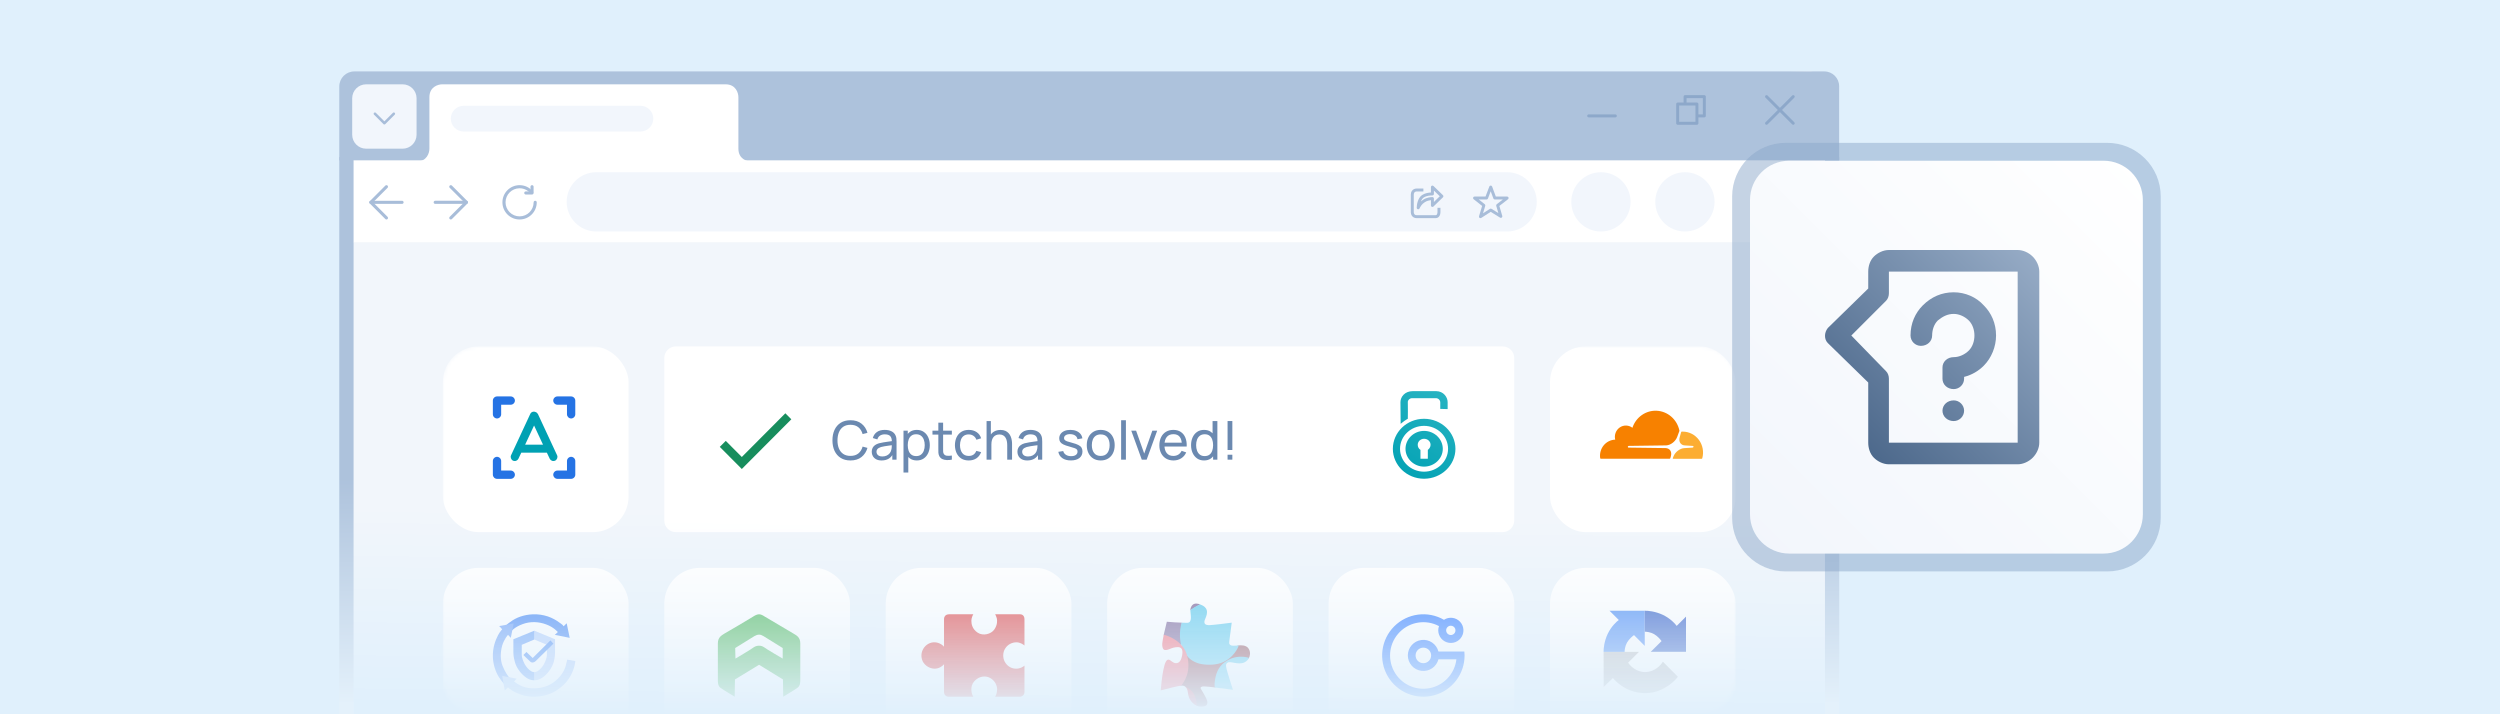 <svg width="700" height="200" viewBox="0 0 700 200" fill="none" xmlns="http://www.w3.org/2000/svg">
<rect width="700" height="200" fill="#E0F0FC"/>
<path d="M95 44H514.962L515 200H107.287C100.411 200 95 200 95 200V44Z" fill="url(#paint0_linear_1840_2)"/>
<path d="M99 68H510.963L511 200C373.667 200 236.333 200 99 200V68Z" fill="url(#paint1_linear_1840_2)"/>
<mask id="mask0_1840_2" style="mask-type:alpha" maskUnits="userSpaceOnUse" x="99" y="68" width="412" height="132">
<path d="M99 68H510.963L511 200C373.667 200 236.333 200 99 200V68Z" fill="url(#paint2_linear_1840_2)"/>
</mask>
<g mask="url(#mask0_1840_2)">
<path d="M186 100.25C186 98.455 187.45 97 189.238 97H420.747C422.535 97 423.985 98.455 423.985 100.25V145.75C423.985 147.545 422.535 149 420.747 149H189.238C187.45 149 186 147.545 186 145.75V100.25Z" fill="white"/>
<path fill-rule="evenodd" clip-rule="evenodd" d="M398.732 117.259C403.569 117.259 407.522 121.046 407.522 125.681C407.522 130.26 403.569 134.047 398.732 134.047C393.894 134.047 390 130.26 390 125.681C390 121.046 393.894 117.259 398.732 117.259ZM392.183 118.672C392.183 118.672 392.714 118.22 393.186 117.881C393.658 117.542 394.189 117.259 394.189 117.259C394.189 117.259 394.248 113.19 394.189 112.568C394.189 112.003 394.72 111.494 395.369 111.494C396.077 111.494 401.564 111.494 402.095 111.494C402.684 111.494 403.274 112.003 403.274 112.681C403.274 113.359 403.274 114.49 403.274 114.49L405.339 114.546C405.339 114.546 405.339 113.811 405.339 112.568C405.339 111.268 404.218 109.516 402.095 109.516C399.912 109.516 397.847 109.516 395.605 109.516C393.304 109.516 392.124 111.155 392.124 112.624C392.124 114.151 392.183 118.672 392.183 118.672ZM398.732 120.651C401.623 120.651 403.982 122.912 403.982 125.681C403.982 128.394 401.623 130.655 398.732 130.655C395.9 130.655 393.54 128.394 393.54 125.681C393.54 122.912 395.9 120.651 398.732 120.651ZM398.732 122.855C399.735 122.855 400.561 123.59 400.561 124.551C400.561 125.116 400.207 125.681 399.794 125.964V128.451H397.729V125.964C397.257 125.681 396.962 125.116 396.962 124.551C396.962 123.59 397.788 122.855 398.732 122.855ZM398.732 119.238C402.449 119.238 405.457 122.12 405.457 125.681C405.457 129.186 402.449 132.069 398.732 132.069C395.015 132.069 392.006 129.186 392.006 125.681C392.006 122.12 395.015 119.238 398.732 119.238Z" fill="url(#paint3_linear_1840_2)"/>
<path d="M238.129 128.929C237.053 128.929 236.139 128.691 235.388 128.215C234.637 127.74 234.064 127.079 233.668 126.233C233.278 125.387 233.083 124.408 233.083 123.297C233.083 122.185 233.278 121.207 233.668 120.36C234.064 119.514 234.637 118.854 235.388 118.378C236.139 117.902 237.053 117.665 238.129 117.665C239.381 117.665 240.409 117.982 241.215 118.618C242.026 119.254 242.585 120.11 242.89 121.187L241.531 121.547C241.31 120.741 240.917 120.105 240.352 119.64C239.786 119.174 239.045 118.941 238.129 118.941C237.323 118.941 236.652 119.124 236.116 119.489C235.581 119.855 235.178 120.365 234.907 121.021C234.637 121.672 234.499 122.431 234.494 123.297C234.489 124.158 234.622 124.916 234.892 125.572C235.163 126.223 235.568 126.734 236.109 127.104C236.65 127.47 237.323 127.652 238.129 127.652C239.045 127.652 239.786 127.419 240.352 126.954C240.917 126.483 241.31 125.847 241.531 125.046L242.89 125.407C242.585 126.478 242.026 127.334 241.215 127.975C240.409 128.611 239.381 128.929 238.129 128.929Z" fill="#6B89B0"/>
<path d="M246.842 128.929C246.237 128.929 245.728 128.819 245.318 128.598C244.912 128.373 244.605 128.078 244.394 127.712C244.189 127.347 244.086 126.946 244.086 126.511C244.086 126.085 244.166 125.717 244.327 125.407C244.492 125.092 244.722 124.831 245.018 124.626C245.313 124.416 245.666 124.25 246.076 124.13C246.462 124.025 246.892 123.935 247.368 123.86C247.849 123.78 248.334 123.707 248.825 123.642C249.316 123.577 249.774 123.514 250.199 123.454L249.719 123.732C249.734 123.011 249.588 122.478 249.283 122.133C248.983 121.787 248.462 121.615 247.721 121.615C247.23 121.615 246.8 121.727 246.429 121.953C246.064 122.173 245.806 122.533 245.656 123.034L244.387 122.651C244.582 121.94 244.96 121.382 245.521 120.976C246.081 120.571 246.82 120.368 247.736 120.368C248.472 120.368 249.103 120.501 249.628 120.766C250.159 121.026 250.54 121.422 250.77 121.953C250.885 122.203 250.958 122.476 250.988 122.771C251.018 123.061 251.033 123.367 251.033 123.687V128.704H249.846V126.759L250.124 126.939C249.819 127.595 249.391 128.09 248.84 128.426C248.294 128.761 247.628 128.929 246.842 128.929ZM247.045 127.81C247.526 127.81 247.941 127.725 248.292 127.555C248.647 127.379 248.933 127.152 249.148 126.871C249.363 126.586 249.503 126.276 249.568 125.94C249.643 125.69 249.683 125.412 249.688 125.107C249.699 124.796 249.704 124.558 249.704 124.393L250.169 124.596C249.734 124.656 249.306 124.714 248.885 124.769C248.464 124.824 248.066 124.884 247.691 124.949C247.315 125.009 246.978 125.081 246.677 125.167C246.457 125.237 246.249 125.327 246.054 125.437C245.864 125.547 245.708 125.69 245.588 125.865C245.473 126.035 245.416 126.248 245.416 126.503C245.416 126.724 245.471 126.934 245.581 127.134C245.696 127.334 245.871 127.497 246.106 127.622C246.347 127.747 246.66 127.81 247.045 127.81Z" fill="#6B89B0"/>
<path d="M256.71 128.929C255.949 128.929 255.308 128.741 254.787 128.366C254.267 127.985 253.871 127.472 253.601 126.826C253.336 126.175 253.203 125.447 253.203 124.641C253.203 123.825 253.336 123.094 253.601 122.448C253.871 121.802 254.267 121.294 254.787 120.924C255.313 120.553 255.956 120.368 256.717 120.368C257.468 120.368 258.114 120.556 258.655 120.931C259.201 121.302 259.619 121.81 259.909 122.456C260.199 123.101 260.345 123.83 260.345 124.641C260.345 125.452 260.199 126.18 259.909 126.826C259.619 127.472 259.201 127.985 258.655 128.366C258.114 128.741 257.466 128.929 256.71 128.929ZM252.978 132.308V120.593H254.172V126.563H254.322V132.308H252.978ZM256.545 127.705C257.08 127.705 257.523 127.57 257.874 127.299C258.224 127.029 258.487 126.664 258.662 126.203C258.838 125.737 258.925 125.217 258.925 124.641C258.925 124.07 258.838 123.555 258.662 123.094C258.492 122.633 258.227 122.268 257.866 121.998C257.511 121.727 257.058 121.592 256.507 121.592C255.982 121.592 255.546 121.722 255.201 121.983C254.855 122.238 254.597 122.596 254.427 123.056C254.257 123.512 254.172 124.04 254.172 124.641C254.172 125.232 254.254 125.76 254.42 126.225C254.59 126.686 254.85 127.049 255.201 127.314C255.551 127.575 255.999 127.705 256.545 127.705Z" fill="#6B89B0"/>
<path d="M266.519 128.704C266.038 128.799 265.563 128.836 265.092 128.816C264.627 128.801 264.211 128.709 263.846 128.538C263.48 128.363 263.202 128.093 263.012 127.727C262.852 127.407 262.764 127.084 262.749 126.759C262.739 126.428 262.734 126.055 262.734 125.64V118.34H264.071V125.58C264.071 125.91 264.073 126.193 264.078 126.428C264.088 126.664 264.141 126.866 264.236 127.036C264.416 127.357 264.702 127.545 265.092 127.6C265.488 127.655 265.963 127.64 266.519 127.555V128.704ZM261.09 121.697V120.593H266.519V121.697H261.09Z" fill="#6B89B0"/>
<path d="M271.245 128.929C270.424 128.929 269.726 128.746 269.15 128.381C268.579 128.01 268.144 127.502 267.843 126.856C267.543 126.21 267.388 125.474 267.378 124.648C267.388 123.802 267.545 123.059 267.851 122.418C268.161 121.772 268.604 121.269 269.18 120.909C269.756 120.548 270.449 120.368 271.26 120.368C272.116 120.368 272.852 120.578 273.468 120.999C274.089 121.419 274.504 121.995 274.715 122.726L273.393 123.124C273.223 122.653 272.945 122.288 272.559 122.028C272.179 121.767 271.741 121.637 271.245 121.637C270.689 121.637 270.231 121.767 269.871 122.028C269.51 122.283 269.243 122.638 269.067 123.094C268.892 123.545 268.802 124.063 268.797 124.648C268.807 125.55 269.015 126.278 269.42 126.834C269.831 127.384 270.439 127.66 271.245 127.66C271.776 127.66 272.216 127.54 272.567 127.299C272.917 127.054 273.183 126.701 273.363 126.24L274.715 126.593C274.434 127.349 273.996 127.928 273.4 128.328C272.805 128.729 272.086 128.929 271.245 128.929Z" fill="#6B89B0"/>
<path d="M282.022 128.704V124.641C282.022 124.255 281.987 123.885 281.917 123.53C281.852 123.174 281.734 122.856 281.564 122.576C281.399 122.29 281.173 122.065 280.888 121.9C280.608 121.735 280.252 121.652 279.822 121.652C279.486 121.652 279.181 121.71 278.906 121.825C278.635 121.935 278.402 122.105 278.207 122.335C278.012 122.566 277.859 122.856 277.749 123.207C277.644 123.552 277.591 123.96 277.591 124.431L276.713 124.16C276.713 123.374 276.853 122.701 277.133 122.14C277.419 121.575 277.817 121.141 278.327 120.841C278.843 120.536 279.449 120.383 280.145 120.383C280.67 120.383 281.118 120.466 281.489 120.631C281.859 120.796 282.167 121.016 282.413 121.292C282.658 121.562 282.851 121.867 282.991 122.208C283.131 122.543 283.229 122.886 283.284 123.237C283.344 123.582 283.374 123.91 283.374 124.22V128.704H282.022ZM276.24 128.704V117.89H277.441V123.86H277.591V128.704H276.24Z" fill="#6B89B0"/>
<path d="M287.632 128.929C287.026 128.929 286.518 128.819 286.107 128.598C285.702 128.373 285.394 128.078 285.183 127.712C284.978 127.347 284.876 126.946 284.876 126.511C284.876 126.085 284.956 125.717 285.116 125.407C285.281 125.092 285.511 124.831 285.807 124.626C286.102 124.416 286.455 124.25 286.866 124.13C287.251 124.025 287.682 123.935 288.157 123.86C288.638 123.78 289.123 123.707 289.614 123.642C290.105 123.577 290.563 123.514 290.988 123.454L290.508 123.732C290.523 123.011 290.378 122.478 290.072 122.133C289.772 121.787 289.251 121.615 288.51 121.615C288.02 121.615 287.589 121.727 287.219 121.953C286.853 122.173 286.595 122.533 286.445 123.034L285.176 122.651C285.371 121.94 285.749 121.382 286.31 120.976C286.871 120.571 287.609 120.368 288.525 120.368C289.261 120.368 289.892 120.501 290.418 120.766C290.948 121.026 291.329 121.422 291.559 121.953C291.674 122.203 291.747 122.476 291.777 122.771C291.807 123.061 291.822 123.367 291.822 123.687V128.704H290.635V126.759L290.913 126.939C290.608 127.595 290.18 128.09 289.629 128.426C289.083 128.761 288.418 128.929 287.632 128.929ZM287.834 127.81C288.315 127.81 288.73 127.725 289.081 127.555C289.436 127.379 289.722 127.152 289.937 126.871C290.152 126.586 290.292 126.276 290.358 125.94C290.433 125.69 290.473 125.412 290.478 125.107C290.488 124.796 290.493 124.558 290.493 124.393L290.958 124.596C290.523 124.656 290.095 124.714 289.674 124.769C289.254 124.824 288.856 124.884 288.48 124.949C288.105 125.009 287.767 125.081 287.466 125.167C287.246 125.237 287.038 125.327 286.843 125.437C286.653 125.547 286.498 125.69 286.377 125.865C286.262 126.035 286.205 126.248 286.205 126.503C286.205 126.724 286.26 126.934 286.37 127.134C286.485 127.334 286.66 127.497 286.896 127.622C287.136 127.747 287.449 127.81 287.834 127.81Z" fill="#6B89B0"/>
<path d="M299.845 128.921C298.879 128.921 298.085 128.711 297.465 128.291C296.849 127.865 296.471 127.272 296.331 126.511L297.697 126.293C297.807 126.734 298.06 127.084 298.456 127.344C298.851 127.6 299.342 127.727 299.928 127.727C300.483 127.727 300.919 127.612 301.234 127.382C301.55 127.152 301.707 126.839 301.707 126.443C301.707 126.213 301.655 126.028 301.55 125.888C301.445 125.742 301.227 125.607 300.896 125.482C300.571 125.357 300.078 125.207 299.417 125.031C298.701 124.841 298.138 124.643 297.727 124.438C297.317 124.233 297.024 123.995 296.849 123.725C296.674 123.454 296.586 123.127 296.586 122.741C296.586 122.265 296.716 121.85 296.976 121.494C297.237 121.134 297.6 120.856 298.065 120.661C298.536 120.466 299.082 120.368 299.702 120.368C300.318 120.368 300.869 120.466 301.354 120.661C301.84 120.856 302.231 121.134 302.526 121.494C302.826 121.85 303.004 122.265 303.059 122.741L301.692 122.989C301.627 122.553 301.417 122.21 301.062 121.96C300.711 121.71 300.258 121.577 299.702 121.562C299.177 121.542 298.749 121.635 298.418 121.84C298.093 122.045 297.93 122.323 297.93 122.673C297.93 122.869 297.99 123.036 298.11 123.177C298.236 123.317 298.463 123.449 298.794 123.575C299.129 123.7 299.615 123.842 300.251 124.003C300.966 124.183 301.53 124.381 301.94 124.596C302.356 124.806 302.651 125.056 302.826 125.347C303.002 125.632 303.089 125.985 303.089 126.406C303.089 127.187 302.801 127.802 302.226 128.253C301.65 128.699 300.856 128.921 299.845 128.921Z" fill="#6B89B0"/>
<path d="M308.2 128.929C307.394 128.929 306.698 128.746 306.112 128.381C305.531 128.015 305.083 127.51 304.768 126.864C304.453 126.218 304.295 125.477 304.295 124.641C304.295 123.79 304.455 123.044 304.775 122.403C305.096 121.762 305.549 121.264 306.135 120.909C306.72 120.548 307.409 120.368 308.2 120.368C309.011 120.368 309.709 120.551 310.295 120.916C310.881 121.277 311.329 121.78 311.639 122.426C311.955 123.066 312.112 123.805 312.112 124.641C312.112 125.487 311.955 126.233 311.639 126.879C311.324 127.52 310.873 128.023 310.287 128.388C309.702 128.749 309.006 128.929 308.2 128.929ZM308.2 127.66C309.041 127.66 309.667 127.379 310.077 126.819C310.488 126.258 310.693 125.532 310.693 124.641C310.693 123.725 310.485 122.996 310.07 122.456C309.654 121.91 309.031 121.637 308.2 121.637C307.634 121.637 307.168 121.765 306.803 122.02C306.438 122.275 306.165 122.628 305.984 123.079C305.804 123.53 305.714 124.05 305.714 124.641C305.714 125.552 305.924 126.283 306.345 126.834C306.765 127.384 307.384 127.66 308.2 127.66Z" fill="#6B89B0"/>
<path d="M313.916 128.704V117.665H315.253V128.704H313.916Z" fill="#6B89B0"/>
<path d="M319.699 128.704L316.755 120.593H318.107L320.382 126.999L322.65 120.593H324.009L321.065 128.704H319.699Z" fill="#6B89B0"/>
<path d="M328.588 128.929C327.792 128.929 327.097 128.754 326.501 128.403C325.91 128.048 325.449 127.555 325.119 126.924C324.789 126.288 324.623 125.547 324.623 124.701C324.623 123.815 324.786 123.049 325.112 122.403C325.437 121.752 325.89 121.252 326.471 120.901C327.057 120.546 327.742 120.368 328.528 120.368C329.344 120.368 330.038 120.556 330.609 120.931C331.184 121.307 331.615 121.842 331.9 122.538C332.191 123.234 332.316 124.063 332.276 125.024H330.924V124.543C330.909 123.547 330.706 122.804 330.316 122.313C329.925 121.817 329.344 121.57 328.573 121.57C327.747 121.57 327.119 121.835 326.689 122.366C326.258 122.896 326.043 123.657 326.043 124.648C326.043 125.605 326.258 126.346 326.689 126.871C327.119 127.397 327.732 127.66 328.528 127.66C329.064 127.66 329.53 127.537 329.925 127.292C330.321 127.046 330.631 126.694 330.856 126.233L332.141 126.676C331.825 127.392 331.35 127.948 330.714 128.343C330.083 128.734 329.374 128.929 328.588 128.929ZM325.592 125.024V123.95H331.585V125.024H325.592Z" fill="#6B89B0"/>
<path d="M337.132 128.929C336.376 128.929 335.727 128.741 335.187 128.366C334.646 127.985 334.228 127.472 333.933 126.826C333.642 126.18 333.497 125.452 333.497 124.641C333.497 123.83 333.642 123.101 333.933 122.456C334.228 121.81 334.646 121.302 335.187 120.931C335.727 120.556 336.373 120.368 337.124 120.368C337.89 120.368 338.533 120.553 339.054 120.924C339.575 121.294 339.968 121.802 340.233 122.448C340.503 123.094 340.639 123.825 340.639 124.641C340.639 125.447 340.503 126.175 340.233 126.826C339.968 127.472 339.575 127.985 339.054 128.366C338.533 128.741 337.893 128.929 337.132 128.929ZM337.297 127.705C337.843 127.705 338.291 127.575 338.641 127.314C338.992 127.049 339.249 126.686 339.415 126.225C339.585 125.76 339.67 125.232 339.67 124.641C339.67 124.04 339.585 123.512 339.415 123.056C339.249 122.596 338.994 122.238 338.649 121.983C338.303 121.722 337.865 121.592 337.334 121.592C336.784 121.592 336.328 121.727 335.968 121.998C335.612 122.268 335.347 122.633 335.172 123.094C335.001 123.555 334.916 124.07 334.916 124.641C334.916 125.217 335.004 125.737 335.179 126.203C335.354 126.664 335.617 127.029 335.968 127.299C336.323 127.57 336.766 127.705 337.297 127.705ZM339.67 128.704V122.734H339.52V117.89H340.864V128.704H339.67Z" fill="#6B89B0"/>
<path d="M343.719 128.704V127.322H345.056V128.704H343.719ZM343.719 126V117.89H345.056V126H343.719Z" fill="#6B89B0"/>
<path fill-rule="evenodd" clip-rule="evenodd" d="M221.573 117.401L207.707 131.319L201.54 125.128L203.215 123.447L207.707 127.957L219.898 115.719L221.573 117.401Z" fill="#178D5D"/>
</g>
<mask id="mask1_1840_2" style="mask-type:alpha" maskUnits="userSpaceOnUse" x="124" y="97" width="362" height="103">
<path d="M124 107C124 101.477 128.477 97 134 97H476C481.523 97 486 101.477 486 107V190C486 195.523 481.523 200 476 200H134C128.477 200 124 195.523 124 190V107Z" fill="url(#paint4_linear_1840_2)"/>
</mask>
<g mask="url(#mask1_1840_2)">
<rect x="310" y="159" width="52" height="52" rx="10" fill="white"/>
<rect x="248" y="159" width="52" height="52" rx="10" fill="white"/>
<rect x="186" y="159" width="52" height="52" rx="10" fill="white"/>
<rect x="124" y="159" width="52" height="52" rx="10" fill="white"/>
<rect x="372" y="159" width="52" height="52" rx="10" fill="white"/>
<rect x="434" y="159" width="52" height="52" rx="10" fill="white"/>
<rect x="434" y="97" width="52" height="52" rx="10" fill="white"/>
<rect x="124" y="97" width="52" height="52" rx="10" fill="white"/>
<path d="M467.699 128.268L467.846 127.742C468.021 127.116 467.956 126.538 467.662 126.112C467.386 125.721 466.937 125.491 466.388 125.464L455.988 125.327C455.955 125.327 455.923 125.318 455.894 125.302C455.866 125.286 455.841 125.263 455.823 125.236C455.805 125.208 455.793 125.176 455.789 125.142C455.786 125.109 455.79 125.075 455.802 125.044C455.82 124.991 455.852 124.945 455.895 124.911C455.937 124.877 455.989 124.857 456.043 124.853L466.543 124.711C467.783 124.653 469.138 123.611 469.61 122.34L470.208 120.727C470.224 120.682 470.233 120.634 470.232 120.585C470.232 120.559 470.229 120.534 470.224 120.509C469.898 119.009 469.105 117.66 467.967 116.667C466.829 115.675 465.407 115.093 463.918 115.01C462.429 114.928 460.955 115.349 459.719 116.21C458.484 117.071 457.556 118.324 457.076 119.779C456.566 119.388 455.951 119.17 455.316 119.154C454.681 119.137 454.056 119.324 453.528 119.688C453 120.053 452.594 120.576 452.367 121.188C452.139 121.799 452.1 122.468 452.256 123.103C451.637 123.12 451.029 123.272 450.472 123.549C449.914 123.826 449.42 124.222 449.022 124.711C448.624 125.199 448.332 125.77 448.164 126.384C447.996 126.998 447.957 127.642 448.048 128.273C448.055 128.322 448.079 128.368 448.115 128.401C448.152 128.434 448.199 128.453 448.248 128.453H467.455C467.51 128.454 467.563 128.436 467.607 128.403C467.651 128.369 467.683 128.322 467.699 128.268V128.268Z" fill="#F78100"/>
<path d="M471.164 120.851C471.072 120.851 470.975 120.853 470.874 120.859C470.859 120.86 470.844 120.863 470.83 120.869C470.805 120.878 470.782 120.892 470.764 120.912C470.746 120.932 470.733 120.956 470.726 120.983L470.313 122.439C470.136 123.065 470.201 123.643 470.497 124.068C470.647 124.27 470.839 124.433 471.06 124.546C471.281 124.658 471.523 124.717 471.769 124.717L473.988 124.859C474.019 124.86 474.049 124.868 474.076 124.884C474.104 124.899 474.127 124.921 474.145 124.947C474.163 124.975 474.175 125.007 474.179 125.041C474.183 125.075 474.18 125.109 474.168 125.141C474.15 125.194 474.118 125.24 474.075 125.274C474.032 125.308 473.981 125.328 473.927 125.332L471.623 125.474C470.372 125.533 469.024 126.574 468.551 127.844L468.385 128.293C468.378 128.311 468.375 128.332 468.377 128.351C468.379 128.371 468.386 128.391 468.397 128.408C468.407 128.424 468.422 128.439 468.438 128.449C468.455 128.459 468.474 128.465 468.494 128.466H476.429C476.477 128.467 476.525 128.451 476.563 128.421C476.602 128.391 476.629 128.348 476.641 128.3C476.878 127.428 476.915 126.512 476.752 125.623C476.588 124.734 476.227 123.896 475.697 123.175C475.166 122.454 474.482 121.869 473.696 121.465C472.91 121.062 472.044 120.852 471.166 120.851H471.164Z" fill="#FCAD32"/>
<path d="M331.927 192.318C331.713 192.145 331.414 191.929 330.772 191.972C330.43 191.972 330.174 191.712 330.601 191.106C331.029 190.5 331.927 189.157 332.269 186.775C332.543 184.87 331.955 182.921 331.628 182.185C331.941 182.56 332.808 183.449 333.765 184.004C334.963 184.697 336.63 185.26 339.11 185.216C341.59 185.173 343.471 184.22 344.455 182.791C345.438 181.362 346.379 180.756 346.849 180.712C347.319 180.669 348.901 180.539 349.586 181.579C350.27 182.618 349.97 183.744 349.714 184.22C349.457 184.697 347.961 184.48 346.208 184.567C344.455 184.653 343.086 185.086 341.889 188.248C340.692 191.409 340.692 192.578 340.136 192.492C339.58 192.405 337.785 192.188 337.058 192.188C336.331 192.188 335.989 192.492 336.245 192.881C336.502 193.271 337.485 194.96 337.827 195.74C338.169 196.519 338.255 197.472 337.314 197.732C336.374 197.991 335.433 197.775 335.091 197.602C334.749 197.428 334.621 196.302 333.851 194.7C333.081 193.098 332.141 192.492 331.927 192.318Z" fill="#934952"/>
<path d="M325.855 177.681C326.061 176.711 326.511 174.881 326.711 174.087C327.942 174.225 330.017 174.318 330.901 174.347L330.73 180.583C329.019 180.02 325.65 178.651 325.855 177.681Z" fill="#7A6196"/>
<path d="M334.022 169.28C333.406 169.765 333.281 170.55 333.295 170.882L336.032 169.236C335.618 169.049 334.638 168.795 334.022 169.28Z" fill="#7A6196"/>
<path d="M333.424 172.354C333.356 171.8 333.31 171.142 333.296 170.882C333.438 170.738 333.886 170.354 334.536 169.973C335.186 169.591 335.804 169.323 336.032 169.236C336.118 169.265 336.357 169.358 336.631 169.496C336.973 169.669 337.614 170.016 337.871 170.795C338.127 171.575 337.785 172.528 337.572 173.004C337.358 173.48 337.187 173.957 337.23 174.26C337.272 174.563 337.401 175.083 338.683 175.039C339.709 175.005 343.244 174.563 344.883 174.346C344.669 175.963 344.233 179.266 344.199 179.543C344.156 179.89 344.113 180.193 344.327 180.453C344.541 180.712 344.84 180.799 345.482 180.799C345.995 180.799 346.608 180.741 346.85 180.712C346.821 180.871 346.645 181.379 346.166 182.141C345.567 183.094 344.498 184.437 342.574 185.346C340.65 186.255 338.213 186.255 336.46 185.952C334.707 185.649 333.296 184.783 332.484 183.787C331.834 182.99 331.044 181.319 330.73 180.582C330.588 180.106 330.32 178.772 330.388 177.248C330.457 175.724 330.759 174.678 330.902 174.346C331.158 174.361 331.774 174.39 332.184 174.39C332.697 174.39 332.997 174.346 333.21 174C333.424 173.654 333.51 173.047 333.424 172.354Z" fill="#5ECAEC"/>
<path d="M345.225 193.142C343.828 192.954 340.855 192.562 340.137 192.492C340.094 192.247 340.034 191.574 340.137 190.847C340.265 189.937 340.522 187.642 342.232 185.996C343.942 184.351 345.952 183.875 347.448 183.875C348.646 183.875 349.458 184.105 349.715 184.221C349.601 184.495 349.184 185.13 348.432 185.477C347.491 185.91 346.465 185.737 345.695 185.607C344.926 185.477 344.028 185.217 343.558 185.65C343.087 186.083 343.301 186.863 343.771 188.508C344.148 189.825 344.897 192.146 345.225 193.142Z" fill="#5ECAEC"/>
<path d="M325 193.314C326.568 192.896 329.917 192.041 330.772 191.972C331.841 190.543 332.611 188.94 332.739 186.862C332.867 184.783 332.269 182.878 331.841 182.098C331.414 181.318 330.601 180.149 328.934 179.067C327.6 178.2 326.325 177.811 325.855 177.724C325.727 178.316 325.462 179.647 325.428 180.236C325.385 180.972 325.556 181.665 325.855 181.881C326.154 182.098 326.71 182.055 327.437 181.752C328.164 181.448 328.891 181.189 329.789 181.189C330.687 181.189 331.285 181.708 331.029 183.311C330.772 184.913 330.216 185.692 329.276 185.692C328.335 185.692 327.736 184.696 327.181 184.696C326.625 184.696 326.197 185.346 325.727 187.641C325.351 189.477 325.086 192.188 325 193.314Z" fill="#F76977"/>
<path d="M332.74 194.7C332.527 193.834 332.655 192.968 331.928 192.318C332.013 192.333 332.304 192.44 332.783 192.751C333.382 193.141 334.322 193.964 334.75 195.393C335.092 196.536 335.121 197.342 335.092 197.602C334.907 197.544 334.416 197.307 333.938 196.822C333.339 196.216 332.954 195.566 332.74 194.7Z" fill="#EA3B4D"/>
<path d="M271.984 173.823C271.984 173.057 272.346 172.288 272.527 172H265.772C264.746 172 264.324 172.649 264.324 173.39V181.084C264.103 180.786 263.383 180.133 262.274 179.91C260.886 179.632 259.589 180.25 258.836 181.208C258.082 182.166 257.78 183.402 258.172 184.7C258.564 185.997 259.951 187.171 261.61 187.233C262.937 187.283 263.972 186.43 264.324 185.997V193.753C264.324 194.618 264.988 195.082 265.621 195.082H272.527C272.447 194.958 272.268 194.649 272.195 194.402C272.105 194.093 271.502 192.208 272.799 190.756C274.095 189.304 275.965 189.087 277.292 189.86C278.619 190.632 279.192 191.93 279.192 193.073C279.192 193.988 278.83 194.793 278.649 195.082H285.676C286.038 195.082 286.852 194.649 286.852 193.815V186.368C286.561 186.667 285.67 187.258 284.439 187.233C282.901 187.202 281.846 186.275 281.303 185.225C280.76 184.174 280.73 182.722 281.454 181.579C282.178 180.435 283.384 179.848 284.62 179.848C285.61 179.848 286.52 180.446 286.852 180.744V173.298C286.852 172.865 286.605 172 285.616 172H278.649C278.75 172.175 278.981 172.643 279.102 173.112C279.252 173.699 279.313 174.966 278.408 176.264C277.503 177.562 275.271 178.149 273.764 177.16C272.256 176.171 271.984 174.781 271.984 173.823Z" fill="#E14B4B"/>
<path fill-rule="evenodd" clip-rule="evenodd" d="M219.296 195.082L219.225 190.249L212.541 186.138L205.786 190.249L205.716 195.082C205.716 195.082 202.69 193.278 201.775 192.629C200.931 192.052 201.001 190.826 201.001 190.249V180.151C201.001 178.42 202.057 177.915 202.831 177.41C203.605 176.977 210.36 173.01 210.993 172.577C211.415 172.289 212.048 172 212.541 172C213.033 172 213.596 172.289 214.019 172.577C214.722 173.01 221.407 176.977 222.181 177.41C223.025 177.915 224.08 178.42 224.08 180.151V190.249C224.08 190.826 224.151 192.052 223.236 192.629C222.321 193.278 219.296 195.082 219.296 195.082ZM212.541 180.8C213.174 180.8 213.456 180.944 213.948 181.233C214.441 181.665 219.155 184.406 219.155 184.406V181.449C219.155 181.449 214.23 178.42 213.807 178.131C213.385 177.915 213.033 177.698 212.541 177.698C212.048 177.698 211.626 177.915 211.204 178.131C210.782 178.42 205.856 181.449 205.856 181.449L205.927 184.406C205.927 184.406 210.571 181.665 211.063 181.233C211.502 180.939 212.017 180.788 212.541 180.8V180.8Z" fill="#50B95D"/>
<path fill-rule="evenodd" clip-rule="evenodd" d="M157.822 175.358L158.669 174.514L159.517 178.602L155.345 177.759L156.193 176.98C156.193 176.98 155.085 175.617 152.934 174.838C150.848 174.06 148.502 173.93 146.286 174.774C144.135 175.552 143.092 176.785 143.092 176.785L141.397 175.358C141.397 175.358 142.962 173.8 144.917 172.957C146.872 172.113 149.545 171.659 152.347 172.308C155.215 172.957 157.235 174.774 157.496 174.968C157.692 175.163 157.822 175.358 157.822 175.358Z" fill="#4285F3"/>
<path fill-rule="evenodd" clip-rule="evenodd" d="M143.809 174.578L143.027 178.601L142.245 177.758C142.245 177.758 141.202 178.861 140.616 180.743C140.094 182.625 140.029 184.766 140.746 186.518C141.463 188.335 142.44 189.568 142.701 189.828L143.027 190.152L141.332 191.709C141.332 191.709 139.833 190.152 139.051 188.4C138.269 186.648 137.813 184.636 138.074 182.235C138.334 179.834 139.442 177.758 139.899 177.109C140.355 176.46 140.616 176.2 140.616 176.2L139.768 175.292L143.809 174.578V174.578Z" fill="#679CF6"/>
<path fill-rule="evenodd" clip-rule="evenodd" d="M158.8 184.701L161.081 185.091C161.081 185.091 161.016 186.972 159.713 189.308C158.409 191.645 156.324 193.137 154.759 193.916C153.195 194.759 149.806 195.538 146.743 194.759C143.614 193.916 142.245 192.488 142.245 192.488L141.333 193.332L140.616 189.244L144.657 190.022L143.94 190.801C143.94 190.801 145.504 192.229 147.851 192.618C150.132 192.942 152.739 192.618 154.824 191.19C156.845 189.763 157.953 187.946 158.344 186.648C158.735 185.285 158.8 184.701 158.8 184.701V184.701Z" fill="#ADCBFB"/>
<path fill-rule="evenodd" clip-rule="evenodd" d="M149.61 190.478C149.61 190.478 150.849 190.608 152.283 189.44C153.716 188.272 154.694 186.65 155.085 185.222C155.411 183.795 155.411 183.081 155.411 182.692V178.993L149.61 176.592V179.058L153.13 180.55V183.405C153.13 184.054 152.804 185.028 152.283 186.001C151.874 186.752 151.293 187.396 150.588 187.883C150.067 188.207 149.61 188.207 149.61 188.207V190.478V190.478Z" fill="#B0CCFC"/>
<path fill-rule="evenodd" clip-rule="evenodd" d="M149.61 190.478C149.61 190.478 148.307 190.608 146.938 189.44C145.504 188.272 144.461 186.65 144.135 185.222C143.744 183.795 143.744 183.081 143.744 182.692V178.993L149.61 176.592V179.058L146.091 180.55V183.405C146.091 184.054 146.417 185.028 146.938 186.001C147.459 186.909 148.111 187.558 148.633 187.883C149.089 188.207 149.61 188.207 149.61 188.207V190.478V190.478Z" fill="#649DF7"/>
<path fill-rule="evenodd" clip-rule="evenodd" d="M146.547 183.404C146.547 183.404 147.72 184.572 148.372 185.156C148.959 185.805 149.676 185.415 150.001 185.091L154.955 180.224L154.108 179.315L149.154 184.247L147.394 182.56L146.547 183.404V183.404Z" fill="#4285F3"/>
<path d="M458.901 182.528H449.002L449.03 192.35L451.61 189.859C454.19 192.826 457.965 194.471 461.958 194.001C465.951 193.531 468.856 190.802 469.81 189.496L465.603 185.27C465.071 186.203 463.366 188.091 460.808 188.18C458.251 188.27 456.452 186.464 455.873 185.55L458.901 182.528Z" fill="#BFBFC1"/>
<path d="M450.657 171H460.528V180.85L457.527 177.828C457.107 178.117 456.125 178.942 455.564 179.927C455.004 180.912 454.882 182.063 454.892 182.529H449.003C448.975 181.708 449.165 179.574 450.152 177.492C451.139 175.41 452.639 174.032 453.265 173.602L450.657 171Z" fill="#4F8EF5"/>
<path d="M472.081 172.653V182.503H462.21L465.239 179.509C464.949 179.09 464.123 178.11 463.136 177.55C462.149 176.991 460.995 176.87 460.528 176.879V171.003C461.35 170.975 463.489 171.165 465.575 172.15C467.662 173.135 469.043 174.631 469.473 175.256L472.081 172.653Z" fill="#3862C8"/>
<path d="M410.016 182.43H402.765C402.217 180.307 400.175 178.922 398 179.199C395.824 179.475 394.194 181.326 394.194 183.519C394.194 185.712 395.824 187.563 398 187.839C400.175 188.115 402.217 186.731 402.765 184.607H407.795C407.325 188.669 404.262 191.95 400.242 192.698C396.222 193.446 392.184 191.486 390.284 187.865C388.385 184.244 389.068 179.808 391.968 176.926C394.868 174.044 399.308 173.388 402.918 175.31C402.334 176.937 403.015 178.747 404.527 179.585C406.038 180.424 407.934 180.044 409.006 178.688C410.077 177.332 410.009 175.399 408.843 174.123C407.678 172.846 405.759 172.602 404.311 173.546C399.788 170.935 394.074 171.687 390.38 175.38C386.687 179.074 385.935 184.787 388.546 189.31C391.158 193.834 396.482 196.039 401.528 194.687C406.573 193.336 410.082 188.764 410.082 183.541C410.082 183.105 410.06 182.735 410.016 182.43ZM398.541 185.696C397.338 185.696 396.363 184.721 396.363 183.519C396.363 182.316 397.338 181.341 398.541 181.341C399.744 181.341 400.718 182.316 400.718 183.519C400.718 184.721 399.744 185.696 398.541 185.696ZM406.227 175.201C406.756 175.201 407.232 175.519 407.435 176.008C407.637 176.496 407.525 177.058 407.151 177.431C406.778 177.805 406.216 177.917 405.728 177.715C405.239 177.512 404.921 177.036 404.921 176.508C404.921 175.786 405.506 175.201 406.227 175.201Z" fill="#347EFF"/>
<path d="M161.08 116.01C161.08 116.636 160.544 117.173 159.917 117.173C159.279 117.161 158.765 116.647 158.754 116.011L158.754 116.01V113.325H156.072C155.435 113.314 154.921 112.801 154.909 112.164L154.909 112.163C154.908 111.537 155.444 111 156.072 111H159.918C160.544 111 161.08 111.537 161.08 112.163V116.008L161.08 116.01ZM140.327 116.01C140.327 116.636 139.79 117.173 139.164 117.173C138.526 117.162 138.011 116.647 138 116.01L138 116.008V112.163C138 111.537 138.537 111 139.163 111H143.008C143.636 111 144.174 111.537 144.174 112.163C144.174 112.789 143.637 113.325 143.011 113.325H140.325V116.01H140.327ZM158.756 129.071C158.756 128.444 159.293 127.908 159.918 127.908C160.545 127.908 161.082 128.444 161.082 129.071V132.917C161.082 133.544 160.545 134.081 159.918 134.081H156.072C155.434 134.069 154.92 133.555 154.909 132.918L154.909 132.917C154.909 132.292 155.445 131.754 156.072 131.754H158.755V129.072L158.756 129.071ZM138 129.071C138 128.444 138.537 127.908 139.163 127.908C139.789 127.908 140.325 128.444 140.325 129.071V131.754H143.01C143.636 131.754 144.173 132.292 144.173 132.917C144.173 133.544 143.636 134.081 143.01 134.081H139.163C138.525 134.069 138.011 133.555 138 132.918L138 132.917V129.072L138 129.071Z" fill="#2573E4"/>
<path d="M147.037 124.508H152.045L149.541 119.142L147.037 124.508ZM153.118 126.744H145.963L145.158 128.444C144.889 128.981 144.262 129.25 143.637 128.981C143.1 128.713 142.831 127.998 143.1 127.461L148.466 115.921C148.735 115.294 149.451 115.115 149.989 115.383C150.256 115.473 150.435 115.652 150.614 115.921L155.981 127.461C156.25 127.998 155.981 128.713 155.445 128.981C154.819 129.25 154.193 128.981 153.924 128.444L153.119 126.744H153.118Z" fill="#00A1B3"/>
</g>
<path d="M99 30.784L506.495 20C508.782 20 510.637 21.853 510.637 24.138L511 43.725V68H99V30.784Z" fill="white"/>
<path fill-rule="evenodd" clip-rule="evenodd" d="M103.398 56.652C103.398 56.41 103.593 56.215 103.835 56.215H112.574C112.815 56.215 113.011 56.41 113.011 56.652C113.011 56.893 112.815 57.089 112.574 57.089H103.835C103.593 57.089 103.398 56.893 103.398 56.652Z" fill="#A8BDD9"/>
<path fill-rule="evenodd" clip-rule="evenodd" d="M108.513 51.972C108.684 52.143 108.684 52.419 108.513 52.59L104.453 56.651L108.513 60.711C108.684 60.882 108.684 61.159 108.513 61.329C108.343 61.5 108.066 61.5 107.895 61.329L103.526 56.96C103.355 56.789 103.355 56.512 103.526 56.342L107.895 51.972C108.066 51.802 108.343 51.802 108.513 51.972Z" fill="#A8BDD9"/>
<path fill-rule="evenodd" clip-rule="evenodd" d="M131.033 56.65C131.033 56.891 130.838 57.086 130.596 57.086H121.857C121.616 57.086 121.42 56.891 121.42 56.65C121.42 56.408 121.616 56.212 121.857 56.212H130.596C130.838 56.212 131.033 56.408 131.033 56.65Z" fill="#A8BDD9"/>
<path fill-rule="evenodd" clip-rule="evenodd" d="M125.918 61.329C125.747 61.158 125.747 60.882 125.918 60.711L129.979 56.651L125.918 52.59C125.747 52.419 125.747 52.143 125.918 51.972C126.089 51.801 126.365 51.801 126.536 51.972L130.905 56.342C131.076 56.512 131.076 56.789 130.905 56.959L126.536 61.329C126.365 61.5 126.089 61.5 125.918 61.329Z" fill="#A8BDD9"/>
<path fill-rule="evenodd" clip-rule="evenodd" d="M145.484 52.718C143.313 52.718 141.552 54.479 141.552 56.651C141.552 58.823 143.313 60.583 145.484 60.583C147.656 60.583 149.417 58.823 149.417 56.651C149.417 56.409 149.613 56.214 149.854 56.214C150.095 56.214 150.291 56.409 150.291 56.651C150.291 59.305 148.139 61.457 145.484 61.457C142.83 61.457 140.678 59.305 140.678 56.651C140.678 53.996 142.83 51.844 145.484 51.844C146.979 51.844 148.315 52.527 149.196 53.596C149.349 53.783 149.323 54.058 149.136 54.212C148.95 54.365 148.675 54.338 148.521 54.152C147.799 53.276 146.707 52.718 145.484 52.718Z" fill="#A8BDD9"/>
<path fill-rule="evenodd" clip-rule="evenodd" d="M148.97 51.844C149.211 51.844 149.407 52.04 149.407 52.281V54.029C149.407 54.27 149.211 54.466 148.97 54.466H147.222C146.981 54.466 146.785 54.27 146.785 54.029C146.785 53.788 146.981 53.592 147.222 53.592H148.533V52.281C148.533 52.04 148.729 51.844 148.97 51.844Z" fill="#A8BDD9"/>
<path d="M99.206 20C105.214 20 510.812 20 510.812 20C513.104 20 514.962 21.858 514.962 24.15V44.898H95C95 44.898 95.001 31.416 95 24.206C95 21.883 96.883 20 99.206 20Z" fill="#ADC2DC"/>
<path d="M120.235 41.631C120.235 42.833 119.514 45.236 116.63 45.236H210.357C209.155 45.236 206.752 44.515 206.752 41.631V27.212C206.752 26.01 206.031 23.607 203.147 23.607H123.84C122.638 23.607 120.235 24.328 120.235 27.212V41.631Z" fill="white"/>
<path d="M98.614 27.516C98.614 25.357 100.364 23.607 102.522 23.607H112.729C114.888 23.607 116.638 25.357 116.638 27.516V37.722C116.638 39.881 114.888 41.631 112.729 41.631H102.522C100.364 41.631 98.614 39.881 98.614 37.722V27.516Z" fill="#F2F6FC"/>
<path fill-rule="evenodd" clip-rule="evenodd" d="M104.726 31.593C104.868 31.451 105.099 31.451 105.241 31.593L107.623 33.976L110.006 31.593C110.148 31.451 110.378 31.451 110.521 31.593C110.663 31.736 110.663 31.966 110.521 32.108L107.881 34.748C107.738 34.891 107.508 34.891 107.366 34.748L104.726 32.108C104.584 31.966 104.584 31.736 104.726 31.593Z" fill="#A8BDD9"/>
<path fill-rule="evenodd" clip-rule="evenodd" d="M502.395 26.76C502.557 26.922 502.557 27.185 502.395 27.347L494.926 34.816C494.764 34.978 494.501 34.978 494.339 34.816C494.177 34.654 494.177 34.392 494.339 34.23L501.808 26.76C501.97 26.598 502.233 26.598 502.395 26.76Z" fill="#8DA8CA"/>
<path fill-rule="evenodd" clip-rule="evenodd" d="M494.339 26.76C494.501 26.598 494.764 26.598 494.926 26.76L502.395 34.23C502.557 34.392 502.557 34.654 502.395 34.816C502.233 34.978 501.97 34.978 501.808 34.816L494.339 27.347C494.177 27.185 494.177 26.922 494.339 26.76Z" fill="#8DA8CA"/>
<path fill-rule="evenodd" clip-rule="evenodd" d="M469.33 29.128C469.33 28.899 469.516 28.713 469.745 28.713H475.139C475.368 28.713 475.554 28.899 475.554 29.128V34.523C475.554 34.752 475.368 34.938 475.139 34.938H469.745C469.516 34.938 469.33 34.752 469.33 34.523V29.128ZM470.16 29.543V34.108H474.724V29.543H470.16Z" fill="#8DA8CA"/>
<path fill-rule="evenodd" clip-rule="evenodd" d="M471.405 27.054C471.405 26.825 471.59 26.639 471.82 26.639H477.214C477.443 26.639 477.629 26.825 477.629 27.054V32.448C477.629 32.677 477.443 32.863 477.214 32.863H475.554C475.325 32.863 475.139 32.677 475.139 32.448C475.139 32.219 475.325 32.033 475.554 32.033H476.799V27.469H472.235V28.713C472.235 28.943 472.049 29.128 471.82 29.128C471.59 29.128 471.405 28.943 471.405 28.713V27.054Z" fill="#8DA8CA"/>
<path fill-rule="evenodd" clip-rule="evenodd" d="M444.417 32.448C444.417 32.219 444.603 32.033 444.832 32.033H452.301C452.53 32.033 452.716 32.219 452.716 32.448C452.716 32.677 452.53 32.863 452.301 32.863H444.832C444.603 32.863 444.417 32.677 444.417 32.448Z" fill="#8DA8CA"/>
<path d="M158.669 56.52C158.669 51.936 162.385 48.221 166.968 48.221H421.994C426.577 48.221 430.293 51.936 430.293 56.52C430.293 61.103 426.577 64.819 421.994 64.819H166.968C162.385 64.819 158.669 61.103 158.669 56.52Z" fill="#F2F6FC"/>
<path d="M126.224 33.221C126.224 31.23 127.838 29.616 129.829 29.616H179.319C181.31 29.616 182.924 31.23 182.924 33.221C182.924 35.212 181.31 36.825 179.319 36.825H129.829C127.838 36.825 126.224 35.212 126.224 33.221Z" fill="#F2F6FC"/>
<circle cx="471.776" cy="56.52" r="8.299" fill="#F2F6FC"/>
<circle cx="448.263" cy="56.52" r="8.299" fill="#F2F6FC"/>
<ellipse cx="497.931" cy="52.783" rx="1.245" ry="1.245" fill="#F2F6FC"/>
<ellipse cx="497.931" cy="56.935" rx="1.245" ry="1.245" fill="#F2F6FC"/>
<ellipse cx="497.931" cy="61.082" rx="1.245" ry="1.245" fill="#F2F6FC"/>
<path fill-rule="evenodd" clip-rule="evenodd" d="M417.405 51.956C417.578 51.956 417.732 52.064 417.792 52.227L418.829 55.03H421.999C422.177 55.03 422.334 55.142 422.392 55.31C422.449 55.478 422.394 55.663 422.254 55.772L419.821 57.665L420.64 60.474C420.688 60.639 420.629 60.817 420.492 60.921C420.355 61.025 420.168 61.033 420.022 60.943L417.406 59.315L414.745 61.019C414.599 61.113 414.41 61.105 414.271 61.001C414.133 60.896 414.074 60.716 414.124 60.55L414.997 57.66L412.612 55.77C412.474 55.66 412.42 55.475 412.478 55.308C412.536 55.141 412.693 55.03 412.87 55.03H415.949L417.015 52.223C417.077 52.061 417.232 51.955 417.405 51.956ZM417.398 53.553L416.623 55.592C416.562 55.753 416.408 55.859 416.235 55.859H414.061L415.733 57.185C415.867 57.291 415.922 57.467 415.873 57.63L415.243 59.715L417.179 58.475C417.314 58.388 417.487 58.387 417.623 58.472L419.539 59.665L418.945 57.626C418.897 57.463 418.954 57.287 419.089 57.183L420.79 55.859H418.54C418.366 55.859 418.211 55.751 418.15 55.588L417.398 53.553Z" fill="#A8BDD9"/>
<path fill-rule="evenodd" clip-rule="evenodd" d="M395.351 53.425C395.615 53.059 396.05 52.786 396.684 52.786H398.551V53.616H396.684C396.321 53.616 396.134 53.757 396.024 53.91C395.899 54.084 395.854 54.304 395.854 54.446V59.425C395.854 59.566 395.899 59.787 396.024 59.961C396.134 60.113 396.321 60.255 396.684 60.255H401.974C402.156 60.255 402.268 60.17 402.356 60.006C402.454 59.824 402.493 59.586 402.493 59.425V58.18H403.323V59.425C403.323 59.679 403.268 60.063 403.086 60.4C402.895 60.755 402.54 61.085 401.974 61.085H396.684C396.05 61.085 395.615 60.812 395.351 60.446C395.102 60.1 395.024 59.699 395.024 59.425V54.446C395.024 54.172 395.102 53.77 395.351 53.425Z" fill="#A8BDD9"/>
<path fill-rule="evenodd" clip-rule="evenodd" d="M400.915 51.988C401.068 51.923 401.246 51.957 401.366 52.073L404.021 54.655C404.102 54.733 404.147 54.84 404.147 54.953C404.147 55.065 404.102 55.172 404.021 55.25L401.366 57.832C401.246 57.948 401.068 57.982 400.915 57.917C400.761 57.852 400.661 57.701 400.661 57.535V56.04C400.208 56.092 399.53 56.234 398.978 56.592C398.075 57.177 397.784 57.743 397.462 58.37C397.374 58.54 397.181 58.628 396.995 58.583C396.809 58.538 396.678 58.372 396.678 58.18C396.678 57.707 396.767 57.017 396.99 56.354C397.209 55.7 397.581 55.002 398.195 54.604C399.051 54.049 400.052 53.927 400.661 53.9V52.37C400.661 52.204 400.761 52.053 400.915 51.988ZM401.491 53.353V54.307C401.491 54.536 401.306 54.722 401.076 54.722C400.63 54.722 399.521 54.734 398.646 55.301C398.311 55.518 398.044 55.92 397.852 56.411C398.041 56.238 398.263 56.066 398.527 55.895C399.501 55.264 400.717 55.183 401.076 55.183C401.306 55.183 401.491 55.369 401.491 55.598V56.552L403.137 54.953L401.491 53.353Z" fill="#A8BDD9"/>
<path d="M485 55C485 46.716 491.716 40 500 40H590C598.284 40 605 46.716 605 55V145C605 153.284 598.284 160 590 160H500C491.716 160 485 153.284 485 145V55Z" fill="#8DA8CA" fill-opacity="0.5"/>
<path d="M490 56C490 49.925 494.925 45 501 45H589C595.075 45 600 49.925 600 56V144C600 150.075 595.075 155 589 155H501C494.925 155 490 150.075 490 144V56Z" fill="url(#paint5_linear_1840_2)"/>
<path d="M564.949 76.054H528.894V82.105C528.894 82.894 528.63 83.683 528.105 84.211L518.367 93.947L528.105 103.949C528.63 104.474 528.894 105.263 528.894 106.052V123.95H564.949V76.054ZM547.05 112.106C548.631 112.106 549.948 113.423 549.948 115.001C549.935 116.596 548.645 117.884 547.051 117.896H547.05C545.208 117.896 543.894 116.579 543.894 115.001C543.894 113.423 545.208 112.106 547.053 112.106H547.05ZM540.999 93.947C540.999 95.528 539.682 96.842 537.84 96.842C536.247 96.828 534.959 95.54 534.945 93.948V93.947C534.945 90.526 536.262 87.632 538.365 85.525C540.735 83.158 543.63 81.841 547.053 81.841C550.209 81.841 553.368 83.158 555.475 85.525C557.578 87.632 558.895 90.526 558.895 93.947C558.895 97.106 557.578 100.265 555.475 102.371C554 103.87 552.128 104.973 550.029 105.509L549.948 105.527V106.052C549.935 107.647 548.645 108.937 547.052 108.95H547.05C545.208 108.95 543.894 107.63 543.894 106.052V102.896C543.894 101.318 545.208 100.001 547.053 100.001C548.631 100.001 550.209 99.212 551.263 98.159C552.313 97.109 552.841 95.528 552.841 93.947C552.841 92.369 552.316 90.791 551.263 89.738C550.212 88.688 548.631 87.895 547.053 87.895C545.208 87.895 543.894 88.684 542.577 89.738C541.527 90.788 540.999 92.369 540.999 93.947L540.999 93.947ZM528.894 70H564.949C566.527 70 568.105 70.789 569.158 71.842C570.208 72.892 571 74.473 571 76.054V123.95C571 125.528 570.211 127.106 569.158 128.16C568.108 129.21 566.527 130.002 564.949 130.002H528.894C527.316 130.002 525.735 129.213 524.682 128.16C523.632 127.109 523.104 125.528 523.104 123.95V107.105L511.788 96.053C510.737 95.003 510.737 93.158 511.788 91.844L523.104 80.788V76.054C523.104 74.473 523.632 72.895 524.682 71.842C525.735 70.792 527.319 70 528.894 70V70Z" fill="url(#paint6_linear_1840_2)"/>
<defs>
<linearGradient id="paint0_linear_1840_2" x1="95" y1="133.727" x2="95" y2="197.265" gradientUnits="userSpaceOnUse">
<stop stop-color="#ADC2DC"/>
<stop offset="1" stop-color="#E4F1FB"/>
</linearGradient>
<linearGradient id="paint1_linear_1840_2" x1="99.295" y1="197.386" x2="99.864" y2="141.764" gradientUnits="userSpaceOnUse">
<stop stop-color="#E0F0FC"/>
<stop offset="1" stop-color="#F2F6FB"/>
</linearGradient>
<linearGradient id="paint2_linear_1840_2" x1="99.295" y1="197.386" x2="99.864" y2="141.764" gradientUnits="userSpaceOnUse">
<stop stop-color="#E0F0FC" stop-opacity="0.5"/>
<stop offset="1" stop-color="#F2F6FB"/>
</linearGradient>
<linearGradient id="paint3_linear_1840_2" x1="390" y1="134.047" x2="404.894" y2="109.516" gradientUnits="userSpaceOnUse">
<stop stop-color="#00A1B3"/>
<stop offset="1" stop-color="#28B3C2"/>
</linearGradient>
<linearGradient id="paint4_linear_1840_2" x1="305" y1="97" x2="305" y2="200.691" gradientUnits="userSpaceOnUse">
<stop offset="0.505" stop-color="#D9D9D9"/>
<stop offset="1" stop-color="#D9D9D9" stop-opacity="0"/>
</linearGradient>
<linearGradient id="paint5_linear_1840_2" x1="600" y1="45" x2="490" y2="155" gradientUnits="userSpaceOnUse">
<stop stop-color="white"/>
<stop offset="1" stop-color="#F2F6FC"/>
</linearGradient>
<linearGradient id="paint6_linear_1840_2" x1="571" y1="70" x2="510.999" y2="130" gradientUnits="userSpaceOnUse">
<stop stop-color="#98ADC7"/>
<stop offset="1" stop-color="#425F83"/>
</linearGradient>
</defs>
</svg>
